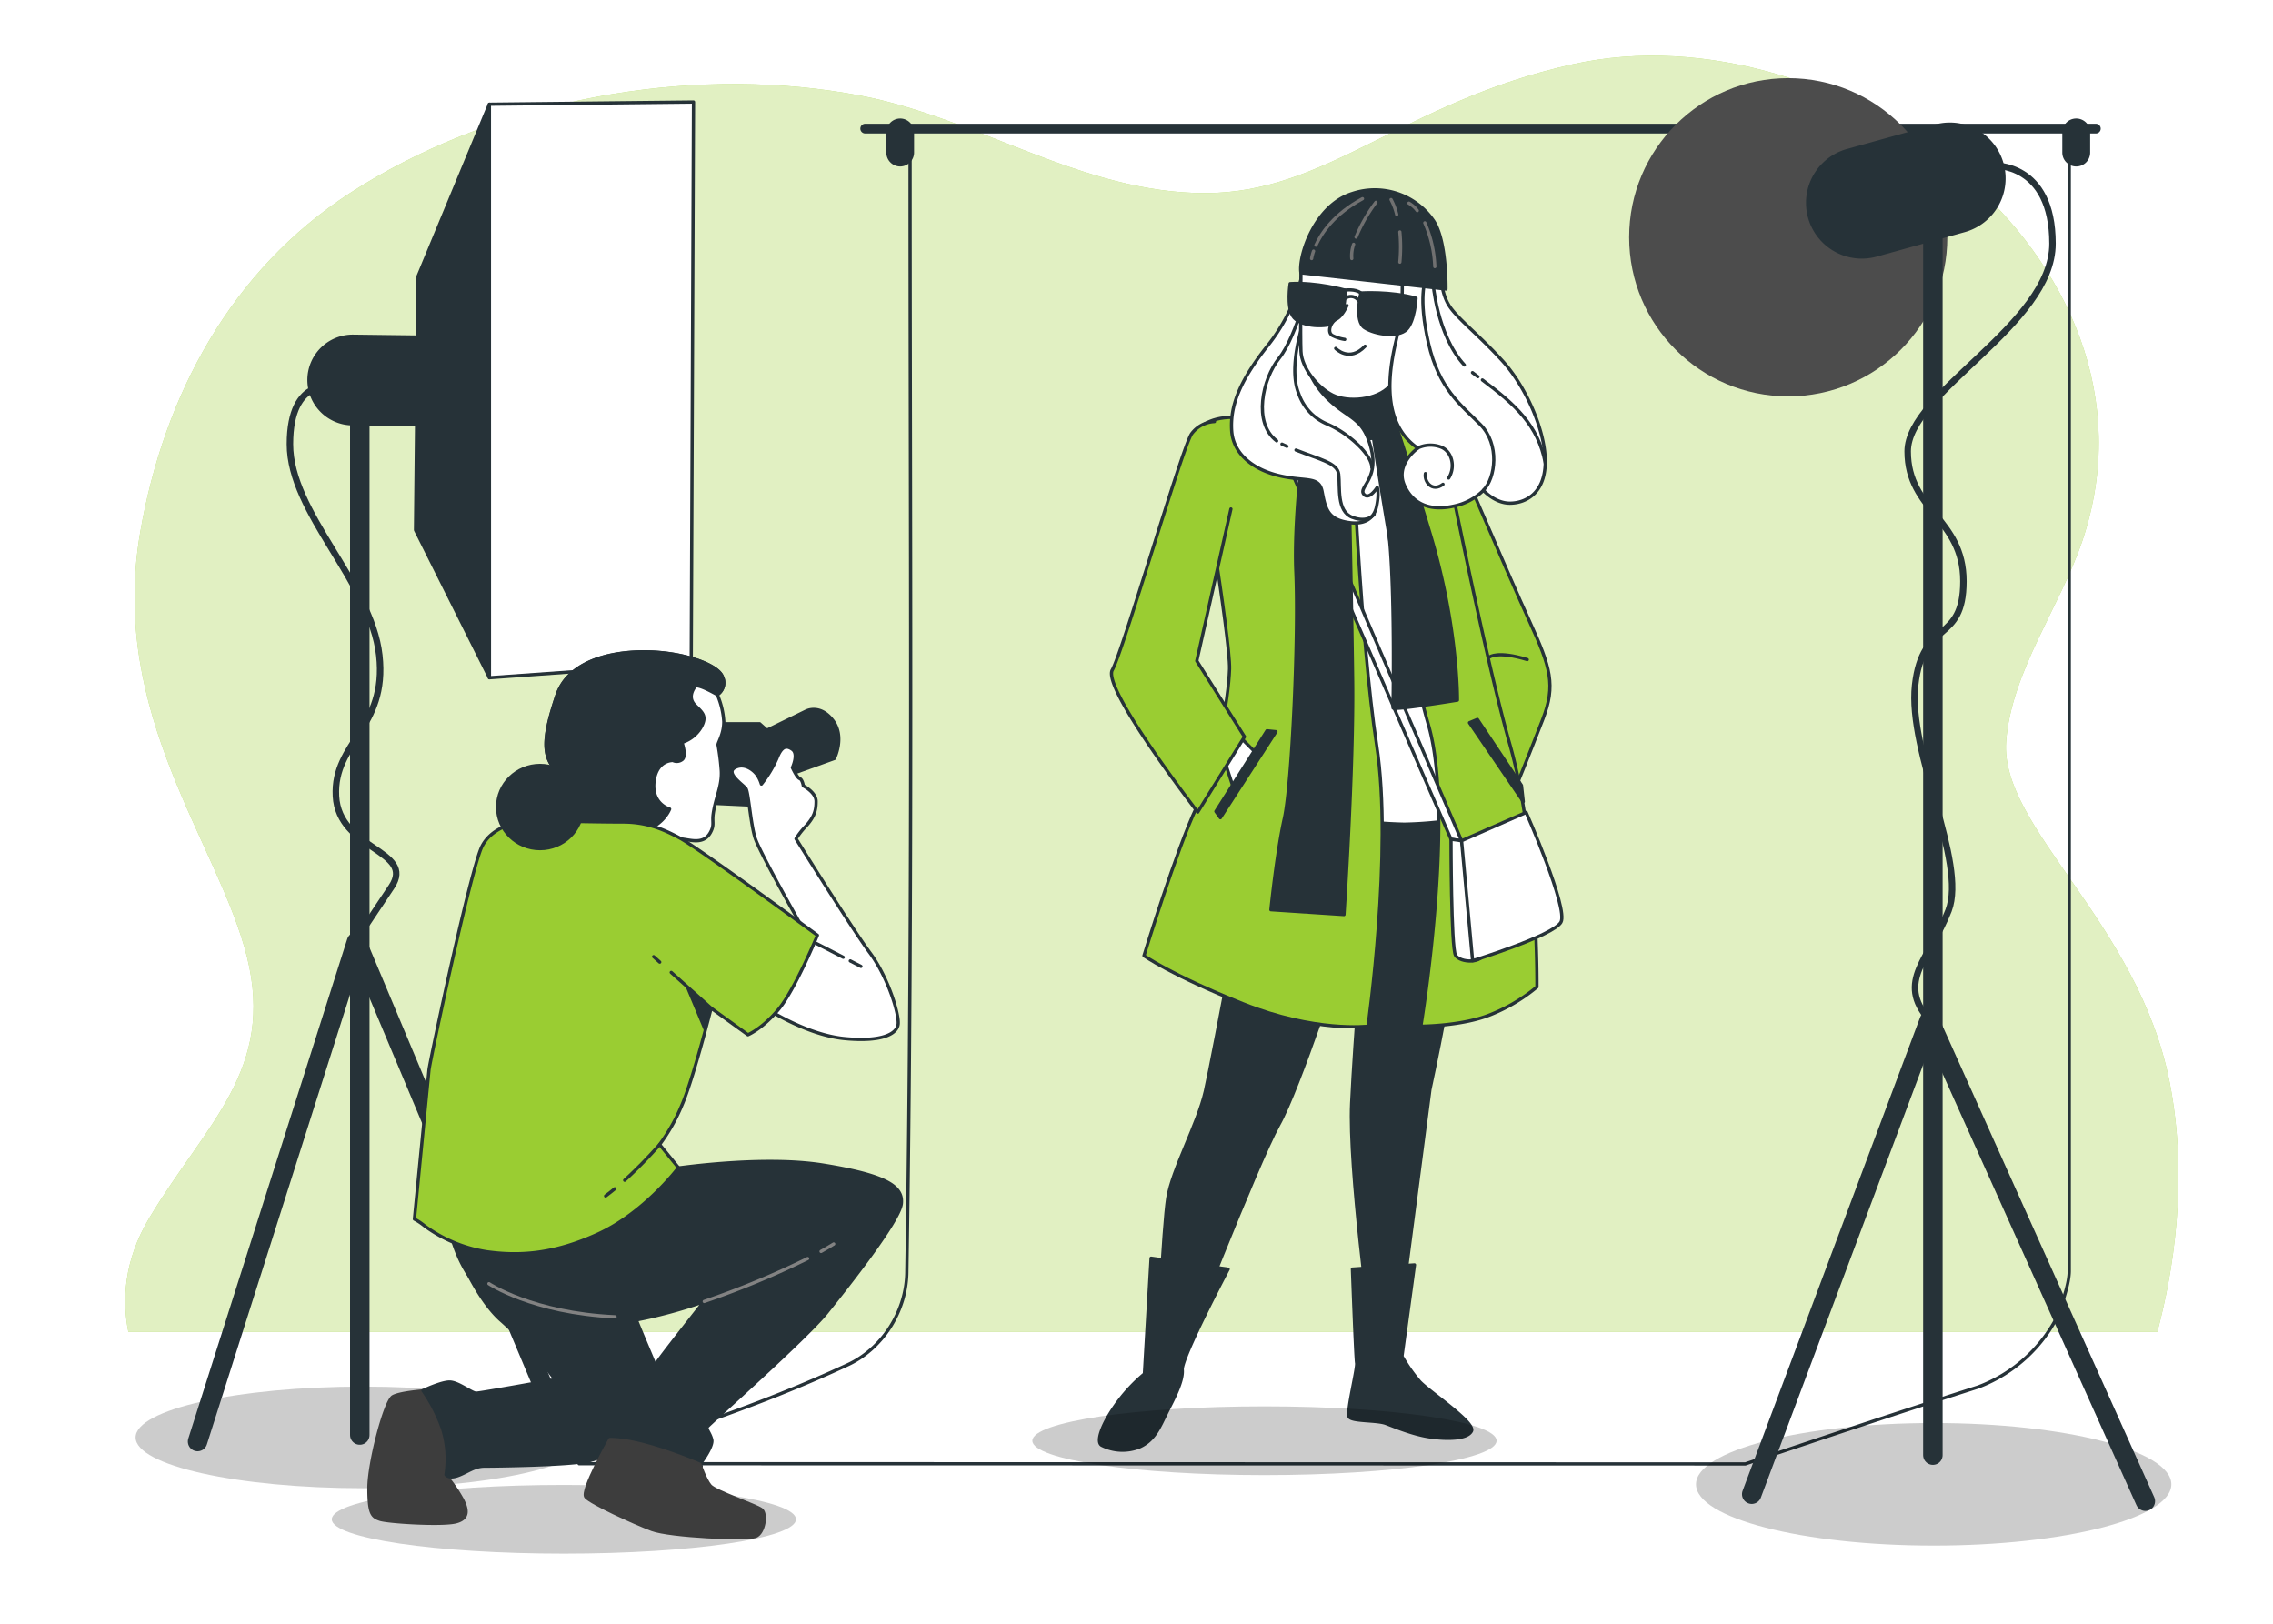 <svg xmlns="http://www.w3.org/2000/svg" xmlns:xlink="http://www.w3.org/1999/xlink" xmlns:svgjs="http://svgjs.com/svgjs" class="animated" id="freepik_stories-fashion-photoshoot" viewBox="0 0 700 500"><style>svg#freepik_stories-fashion-photoshoot:not(.animated) .animable {opacity: 0;}svg#freepik_stories-fashion-photoshoot.animated #freepik--background-simple--inject-2 {animation: 1s 1 forwards cubic-bezier(.36,-0.01,.5,1.38) slideUp;animation-delay: 0s;}svg#freepik_stories-fashion-photoshoot.animated #freepik--Cyclorama--inject-2 {animation: 1s 1 forwards cubic-bezier(.36,-0.01,.5,1.38) slideLeft;animation-delay: 0s;}svg#freepik_stories-fashion-photoshoot.animated #freepik--spotlight-2--inject-2 {animation: 1s 1 forwards cubic-bezier(.36,-0.01,.5,1.38) slideRight,6s Infinite linear shake;animation-delay: 0s,1s;}svg#freepik_stories-fashion-photoshoot.animated #freepik--spotlight-1--inject-2 {animation: 1s 1 forwards cubic-bezier(.36,-0.01,.5,1.38) slideRight,6s Infinite linear shake;animation-delay: 0s,1s;}svg#freepik_stories-fashion-photoshoot.animated #freepik--character-2--inject-2 {animation: 1s 1 forwards cubic-bezier(.36,-0.01,.5,1.38) slideRight;animation-delay: 0s;}svg#freepik_stories-fashion-photoshoot.animated #freepik--character-1--inject-2 {animation: 1s 1 forwards cubic-bezier(.36,-0.01,.5,1.38) zoomIn,1.5s Infinite linear wind;animation-delay: 0s,1s;} @keyframes slideUp { 0% { opacity: 0; transform: translateY(30px); } 100% { opacity: 1; transform: inherit; } } @keyframes slideLeft { 0% { opacity: 0; transform: translateX(-30px); } 100% { opacity: 1; transform: translateX(0); } } @keyframes slideRight { 0% { opacity: 0; transform: translateX(30px); } 100% { opacity: 1; transform: translateX(0); } } @keyframes shake { 10%, 90% { transform: translate3d(-1px, 0, 0); } 20%, 80% { transform: translate3d(2px, 0, 0); } 30%, 50%, 70% { transform: translate3d(-4px, 0, 0); } 40%, 60% { transform: translate3d(4px, 0, 0); } } @keyframes zoomIn { 0% { opacity: 0; transform: scale(0.5); } 100% { opacity: 1; transform: scale(1); } } @keyframes wind { 0% { transform: rotate( 0deg ); } 25% { transform: rotate( 1deg ); } 75% { transform: rotate( -1deg ); } } </style><g id="freepik--background-simple--inject-2" class="animable" style="transform-origin: 354.727px 213.654px;"><path d="M39.53,410.14H664.37c4.74-17.75,9.74-46.57,3.8-76.86-9.67-49.34-52.36-78.41-50.36-105,1.6-21.45,16.77-41.74,23.51-61.84,29.31-87.39-75.89-164.66-157-146.64-52.25,11.61-75.47,39.66-113.2,39.66-37.93,0-69.82-23.06-106.11-30-3-.58-6.12-1.09-9.22-1.53-49.88-7.07-105.83,4.21-148,31.52C71.2,83.19,50.46,121.67,43.17,164c-9.68,56.12,24.19,95.79,32.89,130.62s-12.57,51.27-30,80.3C38,388.31,37.62,400.7,39.53,410.14Z" style="fill: rgb(154, 205, 50); transform-origin: 354.727px 213.654px;" id="elk2uf2iuquh" class="animable"></path><g id="elrgx2sxy8p1"><path d="M39.53,410.14H664.37c4.74-17.75,9.74-46.57,3.8-76.86-9.67-49.34-52.36-78.41-50.36-105,1.6-21.45,16.77-41.74,23.51-61.84,29.31-87.39-75.89-164.66-157-146.64-52.25,11.61-75.47,39.66-113.2,39.66-37.93,0-69.82-23.06-106.11-30-3-.58-6.12-1.09-9.22-1.53-49.88-7.07-105.83,4.21-148,31.52C71.2,83.19,50.46,121.67,43.17,164c-9.68,56.12,24.19,95.79,32.89,130.62s-12.57,51.27-30,80.3C38,388.31,37.62,400.7,39.53,410.14Z" style="fill: rgb(255, 255, 255); opacity: 0.7; transform-origin: 354.727px 213.654px;" class="animable"></path></g></g><g id="freepik--Cyclorama--inject-2" class="animable" style="transform-origin: 411.89px 243.89px;"><path d="M280.28,40.49c-.07,116.7.89,233.77-1,350.84,0,12.57-7.74,24.18-18.38,29-27.09,12.58-54.18,21.29-82.56,30.38l359.17.07c24.28-8.2,47.5-15.94,71.69-23.68a45.47,45.47,0,0,0,25.15-23.22c1-3.87,2.9-8.7,2.9-12.57q0-175.6,0-350.78" style="fill: none; stroke: rgb(38, 50, 56); stroke-linecap: round; stroke-linejoin: round; transform-origin: 407.795px 245.635px;" id="el8ceres8ulij" class="animable"></path><path d="M277.25,50.77h0a3.79,3.79,0,0,1-3.79-3.8V40.81A3.79,3.79,0,0,1,277.25,37h0A3.79,3.79,0,0,1,281,40.81V47A3.8,3.8,0,0,1,277.25,50.77Z" style="fill: rgb(38, 50, 56); stroke: rgb(38, 50, 56); stroke-linecap: round; stroke-linejoin: round; transform-origin: 277.23px 43.885px;" id="el26an8njz1ze" class="animable"></path><path d="M639.4,50.77h0a3.8,3.8,0,0,1-3.79-3.8V40.81A3.79,3.79,0,0,1,639.4,37h0a3.79,3.79,0,0,1,3.79,3.79V47A3.79,3.79,0,0,1,639.4,50.77Z" style="fill: rgb(38, 50, 56); stroke: rgb(38, 50, 56); stroke-linecap: round; stroke-linejoin: round; transform-origin: 639.4px 43.885px;" id="elk5aobzix1i" class="animable"></path><line x1="266.45" y1="39.61" x2="645.44" y2="39.61" style="fill: rgb(255, 255, 255); stroke: rgb(38, 50, 56); stroke-linecap: round; stroke-linejoin: round; stroke-width: 3px; transform-origin: 455.945px 39.61px;" id="elxa088t77tq9" class="animable"></line></g><g id="freepik--spotlight-2--inject-2" class="animable" style="transform-origin: 127.665px 244.84px;"><g id="eleswbcyhl448"><ellipse cx="111.81" cy="442.62" rx="70.05" ry="15.64" style="opacity: 0.2; transform-origin: 111.81px 442.62px;" class="animable"></ellipse></g><line x1="110.8" y1="127.22" x2="110.8" y2="441.88" style="fill: none; stroke: rgb(38, 50, 56); stroke-linecap: round; stroke-linejoin: round; stroke-width: 6px; transform-origin: 110.8px 284.55px;" id="eldw3oleadgih" class="animable"></line><polyline points="60.85 443.88 109.8 290.04 172.73 439.88" style="fill: none; stroke: rgb(38, 50, 56); stroke-linecap: round; stroke-linejoin: round; stroke-width: 6px; transform-origin: 116.79px 366.96px;" id="elwbtuzlk031g" class="animable"></polyline><polygon points="150.71 32.1 128.75 85.05 127.96 163.23 150.72 208.69 150.71 32.1" style="fill: rgb(38, 50, 56); stroke: rgb(38, 50, 56); stroke-linecap: round; stroke-linejoin: round; transform-origin: 139.34px 120.395px;" id="elfvzmvy5cqph" class="animable"></polygon><polygon points="150.71 32.1 213.57 31.42 212.87 204.24 150.72 208.69 150.71 32.1" style="fill: rgb(255, 255, 255); stroke: rgb(38, 50, 56); stroke-linecap: round; stroke-linejoin: round; transform-origin: 182.14px 120.055px;" id="elbezpwubnnr9" class="animable"></polygon><path d="M138.94,130.89l-30.47-.4a13.49,13.49,0,0,1-13.31-13.65h0a13.48,13.48,0,0,1,13.66-13.31l30.47.39Z" style="fill: rgb(38, 50, 56); stroke: rgb(38, 50, 56); stroke-linecap: round; stroke-linejoin: round; transform-origin: 117.225px 117.209px;" id="elo8iy3urkjro" class="animable"></path><path d="M103.05,119.25s-13.76-3.75-13.76,17.52,25,42.53,27.52,65-14.2,26.68-13.35,43.37,24.61,16.68,17.1,27.94l-7.5,11.26" style="fill: none; stroke: rgb(38, 50, 56); stroke-linecap: round; stroke-linejoin: round; stroke-width: 2px; transform-origin: 105.658px 201.668px;" id="elzvj92p4jc49" class="animable"></path></g><g id="freepik--spotlight-1--inject-2" class="animable" style="transform-origin: 575.059px 239.854px;"><g id="elxc4k09ztts"><ellipse cx="595.5" cy="457.06" rx="73.19" ry="18.87" style="opacity: 0.2; transform-origin: 595.5px 457.06px;" class="animable"></ellipse></g><g id="elmrynawkd3io"><circle cx="550.71" cy="73.06" r="48.99" style="fill: rgb(76, 76, 76); transform-origin: 550.71px 73.06px; transform: rotate(-45deg);" class="animable"></circle></g><line x1="595.25" y1="60.8" x2="595.25" y2="448.07" style="fill: none; stroke: rgb(38, 50, 56); stroke-linecap: round; stroke-linejoin: round; stroke-width: 6px; transform-origin: 595.25px 254.435px;" id="elkbq5k2p9ovq" class="animable"></line><path d="M604.92,71l-27.08,7.53A16.69,16.69,0,0,1,557.3,66.92h0a16.69,16.69,0,0,1,11.61-20.55L596,38.85a16.68,16.68,0,0,1,20.54,11.61h0A16.68,16.68,0,0,1,604.92,71Z" style="fill: rgb(38, 50, 56); stroke: rgb(38, 50, 56); stroke-linecap: round; stroke-linejoin: round; transform-origin: 586.919px 58.689px;" id="el0nyyvqkn9a6q" class="animable"></path><polyline points="539.47 460.1 594.17 314.21 660.68 462.25" style="fill: none; stroke: rgb(38, 50, 56); stroke-linecap: round; stroke-linejoin: round; stroke-width: 6px; transform-origin: 600.075px 388.23px;" id="elentvc9vi8ao" class="animable"></polyline><path d="M613.8,51s18.29-1.14,18.29,24-44.6,45.74-44.6,64,17.16,20.59,17.16,40-12.58,11.44-14.87,32,16,54.51,10.29,69.38-16.37,21.7-5.89,33.72" style="fill: none; stroke: rgb(38, 50, 56); stroke-linecap: round; stroke-linejoin: round; stroke-width: 2px; transform-origin: 609.79px 182.546px;" id="ellqh2yh7rvvi" class="animable"></path></g><g id="freepik--character-2--inject-2" class="animable" style="transform-origin: 399.464px 256.341px;"><path d="M387,253.79s-13.46,72-15.79,82.18-10.21,24.15-11.6,33-3.25,48.75-3.25,48.75l7.43.47s23.44-60.14,29.94-71.74,20.18-53.82,20.18-53.82l6.52-12.35s-3.25,39.47-4.18,59.44,6,71,6,71l7.89,2.78,10.22-78s8.82-40.4,10.68-63.15,2.32-24.15,2.32-24.15l-62.68-5.57Z" style="fill: rgb(38, 50, 56); stroke: rgb(38, 50, 56); stroke-linecap: round; stroke-linejoin: round; transform-origin: 404.86px 330.41px;" id="elbqpherwbyu" class="animable"></path><path d="M415.75,252.39a134.89,134.89,0,0,0,16.71,1.4,112.15,112.15,0,0,0,15.79-1.4S452,227.78,451,210.6s-20.86-78.23-20.86-78.23l-21.62-.29-1.17,116.6S411.57,251.93,415.75,252.39Z" style="fill: rgb(255, 255, 255); stroke: rgb(38, 50, 56); stroke-linecap: round; stroke-linejoin: round; transform-origin: 429.26px 192.935px;" id="el98bb9ci1qio" class="animable"></path><path d="M444.54,130.28s19.84,46.47,26.59,61.24c6.39,14,8.05,19.46,4,29.94-4.79,12.37-7.84,19.79-7.84,19.79l-11.61-29.72L438.5,131.67S436.64,121,444.54,130.28Z" style="fill: rgb(154, 205, 50); stroke: rgb(38, 50, 56); stroke-linecap: round; stroke-linejoin: round; transform-origin: 457.82px 183.869px;" id="el2qg5wngzqqh" class="animable"></path><path d="M458.76,202.3s2.4-2,11.58.8" style="fill: none; stroke: rgb(38, 50, 56); stroke-linecap: round; stroke-linejoin: round; transform-origin: 464.55px 202.354px;" id="el37fjzep92zz" class="animable"></path><path d="M422.48,131.49s9.06,62.86,17.41,91.65S437.57,316,437.57,316s13,0,21.83-3.72a52.61,52.61,0,0,0,13.92-8.36s.47-43.64-8.35-74.75S442.68,128,442.68,128H421.79Z" style="fill: rgb(154, 205, 50); stroke: rgb(38, 50, 56); stroke-linecap: round; stroke-linejoin: round; transform-origin: 447.557px 222px;" id="ele5v9rjta2ga" class="animable"></path><path d="M404.42,127.93l-.89,0c-3.54.12-16.81.56-23.69.56-8,0-11.26,3.56-11.26,5s10.37,63.37,10.07,72.55-3.85,29.32-10.07,42.35-16.28,45.9-16.28,45.9,8.29,5.92,30.5,14.8S421.29,316,421.29,316s7.7-53.9,2.67-86.48-7.7-97.13-7.7-97.13Z" style="fill: rgb(154, 205, 50); stroke: rgb(38, 50, 56); stroke-linecap: round; stroke-linejoin: round; transform-origin: 388.983px 222.058px;" id="elw8o8pgsr8p" class="animable"></path><polygon points="393.93 127.96 450.11 258.89 446.86 258.43 390.21 127.96 393.93 127.96" style="fill: rgb(255, 255, 255); stroke: rgb(38, 50, 56); stroke-linecap: round; stroke-linejoin: round; transform-origin: 420.16px 193.425px;" id="elxffdrnvp80n" class="animable"></polygon><path d="M446.86,258.43s0,33.43,1.39,35.75,8.82,2.79,8.82-1.39-7-33.9-7-33.9Z" style="fill: rgb(255, 255, 255); stroke: rgb(38, 50, 56); stroke-linecap: round; stroke-linejoin: round; transform-origin: 451.965px 277.182px;" id="el7thipfpyrus" class="animable"></path><path d="M450.11,258.89,470,250.17s13.05,29.62,10.72,33.8-27.21,11.87-27.21,11.87Z" style="fill: rgb(255, 255, 255); stroke: rgb(38, 50, 56); stroke-linecap: round; stroke-linejoin: round; transform-origin: 465.554px 273.005px;" id="elmw934lgvu0s" class="animable"></path><path d="M402.93,125.56s-4.73,30.5-3.85,50.64-1.18,65.15-3.55,75.81-4.14,28.13-4.14,28.13l22.5,1.48s3-45,2.67-72-1.19-62.78-1.19-68.4V131.19l7.11.3a291.57,291.57,0,0,1,5.63,36.72c1.48,18.65.88,48.86.88,49.75s19.84-2.37,19.84-2.37.3-22.51-8.58-51.83-12.14-38.2-12.14-38.2l-25.77-4.74Z" style="fill: rgb(38, 50, 56); stroke: rgb(38, 50, 56); stroke-linecap: round; stroke-linejoin: round; transform-origin: 420.111px 201.22px;" id="elwix0uoek1cn" class="animable"></path><path d="M428.11,120.23s3.55,9.78,2.07,12.14-11.25,4.74-21.62-.29-4.74-14.51-3.26-15.4S428.11,120.23,428.11,120.23Z" style="fill: rgb(38, 50, 56); stroke: rgb(38, 50, 56); stroke-linecap: round; stroke-linejoin: round; transform-origin: 416.492px 125.806px;" id="elk67iofi4ot" class="animable"></path><path d="M401.36,82.92a55.32,55.32,0,0,1-10.92,23.45c-9.05,11.37-11.6,19-11.14,26.23s6.73,12.07,14.86,13.93,12.07,0,13,4.87,1.62,8.13,7,9.29,8.83-.46,9.75-4.64.24-6,.24-6-2.56,4.18-4.18,2.09,4.64-4.64,2.32-13.93-6.27-9-12.3-14.39-8.83-11.84-8.59-20.43S403,82.92,403,82.92Z" style="fill: rgb(255, 255, 255); stroke: rgb(38, 50, 56); stroke-linecap: round; stroke-linejoin: round; transform-origin: 401.82px 121.988px;" id="elhnbsoybv2lc" class="animable"></path><path d="M399.11,138.59c7.81,3.07,12.75,4,13.16,7.47.46,3.95-.7,11.38,4.18,13.24s6.73-.93,6.73-.93" style="fill: none; stroke: rgb(38, 50, 56); stroke-linecap: round; stroke-linejoin: round; transform-origin: 411.145px 149.265px;" id="elg5btg0cczgt" class="animable"></path><path d="M394.79,136.76l.53.25,1,.44" style="fill: none; stroke: rgb(38, 50, 56); stroke-linecap: round; stroke-linejoin: round; transform-origin: 395.555px 137.105px;" id="elitvpzi3oeff" class="animable"></path><path d="M403.91,84.54s-4.41,18.81-10,25.77c-5.13,6.41-8.1,19.91-.75,25.45" style="fill: none; stroke: rgb(38, 50, 56); stroke-linecap: round; stroke-linejoin: round; transform-origin: 396.332px 110.15px;" id="elsv1muiebzuf" class="animable"></path><path d="M401.59,98.7s-5.11,14.17-1.63,22.52a15.59,15.59,0,0,0,8.59,9.29c6.73,2.79,13.93,9.52,13.93,13.47" style="fill: none; stroke: rgb(38, 50, 56); stroke-linecap: round; stroke-linejoin: round; transform-origin: 410.613px 121.34px;" id="elnumjgclsiei" class="animable"></path><path d="M400.64,84s-.21,19.09,0,24.19,5.11,11.15,9.75,13.47,13.7,1.62,17.64-2.79,6.27-14.16,6.74-20.43.69-12.07.69-12.07l-34.12-3.48Z" style="fill: rgb(255, 255, 255); stroke: rgb(38, 50, 56); stroke-linecap: round; stroke-linejoin: round; transform-origin: 418.003px 102.925px;" id="elh98ubdcdkxt" class="animable"></path><path d="M431.77,85.24A71.19,71.19,0,0,1,429.91,105c-2.55,10.68-4.18,25.54,6.73,33,0,0-7,4.87-4.18,11.37s8.83,7.9,15.1,6.51a18.05,18.05,0,0,0,9.28-4.88s3.48,3.95,8.13,3.95,10.68-2.79,10.91-12.31-5.81-23.45-13.23-31.57S449,98.24,446.39,94.29,443.84,85,443.84,85Z" style="fill: rgb(255, 255, 255); stroke: rgb(38, 50, 56); stroke-linecap: round; stroke-linejoin: round; transform-origin: 451.961px 120.684px;" id="eltx6skaauffc" class="animable"></path><path d="M444.39,149.13c-3.4,2.56-5.86-.89-5.42-3.3" style="fill: rgb(255, 255, 255); stroke: rgb(38, 50, 56); stroke-linecap: round; stroke-linejoin: round; transform-origin: 441.655px 147.932px;" id="elwzhu8zqhid" class="animable"></path><path d="M436.64,137.94a9.11,9.11,0,0,1,7-.32c3.45,1.21,4.72,6.06,2.49,9.58" style="fill: rgb(255, 255, 255); stroke: rgb(38, 50, 56); stroke-linecap: round; stroke-linejoin: round; transform-origin: 441.941px 142.135px;" id="elt7djifvek4" class="animable"></path><path d="M439,86.17s-2.33,5.34.92,19.5,10,19,16,25.07,4.65,16.49.93,20.2" style="fill: none; stroke: rgb(38, 50, 56); stroke-linecap: round; stroke-linejoin: round; transform-origin: 449.112px 118.555px;" id="elzt0bh5w8nfm" class="animable"></path><path d="M456.52,117c10.08,7.53,17.21,14,19.36,25.57" style="fill: none; stroke: rgb(38, 50, 56); stroke-linecap: round; stroke-linejoin: round; transform-origin: 466.2px 129.785px;" id="eloyytcgoub1b" class="animable"></path><path d="M453.47,114.74l.59.45,1.08.8" style="fill: none; stroke: rgb(38, 50, 56); stroke-linecap: round; stroke-linejoin: round; transform-origin: 454.305px 115.365px;" id="el78yxyr9d5ky" class="animable"></path><path d="M441.29,86.86s1.13,16.21,9.67,25.53" style="fill: none; stroke: rgb(38, 50, 56); stroke-linecap: round; stroke-linejoin: round; transform-origin: 446.125px 99.625px;" id="eltnoappdiep" class="animable"></path><path d="M400.64,84l44.66,5s.28-15-3.88-21.08a21.91,21.91,0,0,0-25-8.32C404.8,63.22,399.81,79,400.64,84Z" style="fill: rgb(38, 50, 56); stroke: rgb(38, 50, 56); stroke-linecap: round; stroke-linejoin: round; transform-origin: 422.928px 73.731px;" id="elm5emae5zxb" class="animable"></path><path d="M405.25,75.49c1.74-3.82,5.65-9.62,14.34-14.3" style="fill: none; stroke: rgb(112, 112, 112); stroke-linecap: round; stroke-linejoin: round; transform-origin: 412.42px 68.34px;" id="el9cck26u51dv" class="animable"></path><path d="M403.92,79.61a12.76,12.76,0,0,1,.6-2.28" style="fill: none; stroke: rgb(112, 112, 112); stroke-linecap: round; stroke-linejoin: round; transform-origin: 404.22px 78.47px;" id="elqz3dr0wauwf" class="animable"></path><path d="M417.61,73a49.59,49.59,0,0,1,6.11-10.7" style="fill: none; stroke: rgb(112, 112, 112); stroke-linecap: round; stroke-linejoin: round; transform-origin: 420.665px 67.65px;" id="elm0cvacchxa" class="animable"></path><path d="M416.29,79.61a10.53,10.53,0,0,1,.57-4.39" style="fill: none; stroke: rgb(112, 112, 112); stroke-linecap: round; stroke-linejoin: round; transform-origin: 416.557px 77.415px;" id="elebndslwctb7" class="animable"></path><path d="M431.1,71.42a49,49,0,0,1,0,9.29" style="fill: none; stroke: rgb(112, 112, 112); stroke-linecap: round; stroke-linejoin: round; transform-origin: 431.21px 76.065px;" id="el7f693gf34qd" class="animable"></path><path d="M428.39,61.46a18.71,18.71,0,0,1,1.74,4.6" style="fill: none; stroke: rgb(112, 112, 112); stroke-linecap: round; stroke-linejoin: round; transform-origin: 429.26px 63.76px;" id="eli2z746qsfr" class="animable"></path><path d="M438.79,68.62a37.3,37.3,0,0,1,3.08,13.47" style="fill: none; stroke: rgb(112, 112, 112); stroke-linecap: round; stroke-linejoin: round; transform-origin: 440.33px 75.355px;" id="el7mxns5fvakx" class="animable"></path><path d="M433.89,62.56a8.61,8.61,0,0,1,2.57,2.3" style="fill: none; stroke: rgb(112, 112, 112); stroke-linecap: round; stroke-linejoin: round; transform-origin: 435.175px 63.71px;" id="el6w5h1bz3gh4" class="animable"></path><path d="M414.23,89.34s-8.87-2.5-16.92-2c0,0-1.11,6.94.83,10s9.16,3.6,12.76,2.22S414.23,89.34,414.23,89.34Z" style="fill: rgb(38, 50, 56); stroke: rgb(38, 50, 56); stroke-linecap: round; stroke-linejoin: round; transform-origin: 405.614px 93.776px;" id="el0xb6aiqdsu6e" class="animable"></path><path d="M419.08,90.21s9.21-.6,17,1.61c0,0-.36,7-2.89,9.6s-9.7,1.62-12.94-.48S419.08,90.21,419.08,90.21Z" style="fill: rgb(38, 50, 56); stroke: rgb(38, 50, 56); stroke-linecap: round; stroke-linejoin: round; transform-origin: 427.254px 96.56px;" id="elcw59qnqsrl" class="animable"></path><path d="M414.23,89.34s3.13-.5,4.85.87" style="fill: none; stroke: rgb(38, 50, 56); stroke-linecap: round; stroke-linejoin: round; transform-origin: 416.655px 89.731px;" id="el5qzq9bhfkup" class="animable"></path><path d="M414.39,91.8a2.84,2.84,0,0,1,4,.77" style="fill: none; stroke: rgb(38, 50, 56); stroke-linecap: round; stroke-linejoin: round; transform-origin: 416.39px 91.929px;" id="elr1xi5u3eaoo" class="animable"></path><path d="M414.82,94.06s-1.39,3.25-3.25,4.18-3,4.18-1.16,5.11a12.85,12.85,0,0,0,3.71,1.16" style="fill: rgb(255, 255, 255); stroke: rgb(38, 50, 56); stroke-linecap: round; stroke-linejoin: round; transform-origin: 412.148px 99.285px;" id="elor7mdmpf4s" class="animable"></path><path d="M411.34,107.29s4.18,4.42,9.05-.69" style="fill: none; stroke: rgb(38, 50, 56); stroke-linecap: round; stroke-linejoin: round; transform-origin: 415.865px 107.832px;" id="elv7u5a3qkohg" class="animable"></path><polygon points="380.79 225.85 386.86 231.92 379.68 242.14 376.37 231.92 380.79 225.85" style="fill: rgb(255, 255, 255); stroke: rgb(38, 50, 56); stroke-linecap: round; stroke-linejoin: round; transform-origin: 381.615px 233.995px;" id="eleh0dl1ilq5h" class="animable"></polygon><path d="M374,129.81a9.36,9.36,0,0,0-7,3.72c-2.79,3.71-21.2,67.18-24.45,72.75s26.3,43.79,26.3,43.79l14.4-23.21L368.56,203.5l10.51-46.76" style="fill: rgb(154, 205, 50); stroke: rgb(38, 50, 56); stroke-linecap: round; stroke-linejoin: round; transform-origin: 362.775px 189.94px;" id="elb9q18o4duy" class="animable"></path><polygon points="390.17 225.02 374.44 249.86 375.82 251.8 392.93 225.3 390.17 225.02" style="fill: rgb(38, 50, 56); stroke: rgb(38, 50, 56); stroke-linecap: round; stroke-linejoin: round; transform-origin: 383.685px 238.41px;" id="el1g87sgy57so" class="animable"></polygon><polygon points="454.99 221.52 452.55 222.54 469.11 246.83 468.56 241.86 454.99 221.52" style="fill: rgb(38, 50, 56); stroke: rgb(38, 50, 56); stroke-linecap: round; stroke-linejoin: round; transform-origin: 460.83px 234.175px;" id="el7exvhccf2co" class="animable"></polygon><path d="M378.22,390.82l-23.73-3.39-2.06,35.65a50.54,50.54,0,0,0-9,9.81c-4.14,5.94-5.94,11.11-4.14,12.14a14.19,14.19,0,0,0,11.63.52c4.65-2.07,6.2-6.2,8.26-10.33s5.22-9.8,4.91-13.43S378.22,390.82,378.22,390.82Z" style="fill: rgb(38, 50, 56); stroke: rgb(38, 50, 56); stroke-linecap: round; stroke-linejoin: round; transform-origin: 358.407px 416.991px;" id="elc44byywi6pc" class="animable"></path><path d="M435.6,389.5l-19.11,1.29s1,27.38,1.29,28.93-3.1,15-2.32,16.53,8.52,1,11.36,2.07,8.27,3.36,13.43,4.13,11.63.78,12.92-1.81-13.17-12.14-16-15.24a48.35,48.35,0,0,1-5.42-7.75Z" style="fill: rgb(38, 50, 56); stroke: rgb(38, 50, 56); stroke-linecap: round; stroke-linejoin: round; transform-origin: 434.297px 416.2px;" id="eln2naqhfgbe" class="animable"></path><g id="elut5yj42bbvq"><ellipse cx="389.41" cy="443.64" rx="71.48" ry="10.58" style="opacity: 0.2; transform-origin: 389.41px 443.64px;" class="animable"></ellipse></g></g><g id="freepik--character-1--inject-2" class="animable" style="transform-origin: 189.901px 339.555px;"><g id="el28dgru53mwe"><ellipse cx="173.66" cy="467.83" rx="71.48" ry="10.58" style="opacity: 0.2; transform-origin: 173.66px 467.83px;" class="animable"></ellipse></g><path d="M220.73,222.85h13.2l2.25,2,12.08-5.9s4.21-2.25,8.15,2.81.56,11.79.56,11.79l-17.14,6.18.28,6.18-3.37,2.25-18-.84a119.43,119.43,0,0,1-1.41-12.08A18.46,18.46,0,0,1,220.73,222.85Z" style="fill: rgb(38, 50, 56); stroke: rgb(38, 50, 56); stroke-linecap: round; stroke-linejoin: round; transform-origin: 237.789px 233.306px;" id="elx6c91tcygpj" class="animable"></path><path d="M246.85,285.21S233.93,262.46,232.53,258s-2-14-2.81-15.17-6.46-4.77-3.37-6.46,6.18,1.13,7,2.53a10.29,10.29,0,0,1,1.13,2.53,36.52,36.52,0,0,0,4.77-7.87c1.41-3.65,2.81-4.21,4.78-2.8s0,5.61,0,5.61,1.4,3.09,2.24,3.37,1.13,2.25,1.13,2.25,3.93,2,3.93,4.78-.56,4.77-3.09,7.58a22.56,22.56,0,0,0-3.09,3.93s17.13,27.53,22.75,35.11,9,18.82,8.71,21.91-5.06,5.62-16.57,4.5-23.6-9-23.6-9Z" style="fill: rgb(255, 255, 255); stroke: rgb(38, 50, 56); stroke-linecap: round; stroke-linejoin: round; transform-origin: 251.031px 275.059px;" id="el8apelmqbmea" class="animable"></path><line x1="261.86" y1="295.9" x2="265.14" y2="297.59" style="fill: none; stroke: rgb(38, 50, 56); stroke-linecap: round; stroke-linejoin: round; transform-origin: 263.5px 296.745px;" id="el0chomftazo7p" class="animable"></line><line x1="251.41" y1="290.52" x2="259.68" y2="294.78" style="fill: none; stroke: rgb(38, 50, 56); stroke-linecap: round; stroke-linejoin: round; transform-origin: 255.545px 292.65px;" id="elk9n92r1ebcq" class="animable"></line><path d="M170,235.7s5.83,10.39,6.59,15.21-.76,7.6-.76,7.6,25,5.34,28,5.34c1.52,0,1.4-4.39,4.1-5.37s8.52,2.84,11.05-2.52c1-2.06.31-2.84.65-5.31.73-5.17,2.75-8.5,2.5-13.31a76,76,0,0,0-1-8c0-.76,1.77-3.3,1.77-7.1a24.87,24.87,0,0,0-2-8.36,4.35,4.35,0,0,0,1.52-5.58c-1.52-3.8-12.42-7.6-24.07-7.6s-23.57,3.55-26.87,13.43S166.69,231.14,170,235.7Z" style="fill: rgb(255, 255, 255); stroke: rgb(38, 50, 56); stroke-linecap: round; stroke-linejoin: round; transform-origin: 195.52px 232.275px;" id="el1i4hmv2zss3" class="animable"></path><path d="M220.92,213.91a4.35,4.35,0,0,0,1.52-5.58c-1.52-3.8-12.42-7.6-24.07-7.6s-23.57,3.55-26.87,13.43-4.81,17-1.52,21.54c0,0,5.83,10.39,6.59,15.21a16.13,16.13,0,0,1,.2,3.21c4.21,1.92,11.33,3.16,18.3,2.36,8.87-1,11.15-7.35,11.15-7.35s-5.57-1.52-4.81-8.36,5.83-6.59,5.83-6.59a2.66,2.66,0,0,0,2.78-.25c1.53-1,0-5.32,0-5.32a10.47,10.47,0,0,0,5.83-4.57c2-3.54.51-4.56-1.77-6.84s-.76-4.81,0-5.83S220.92,213.91,220.92,213.91Z" style="fill: rgb(38, 50, 56); stroke: rgb(38, 50, 56); stroke-linecap: round; stroke-linejoin: round; transform-origin: 195.518px 228.728px;" id="el7y8gq35jb38" class="animable"></path><path d="M131.31,428.22s-7.92.53-10.3,1.85-7.4,20.34-7.4,28.26,1.06,8.71,3.44,9.51,18.75,1.85,23.24.79,3.43-4.23,2.11-6.87a48.11,48.11,0,0,0-4-6.07,4,4,0,0,1-.53-3.7c.53-1.85,4-10.83,2.91-15.32S131.31,428.22,131.31,428.22Z" style="fill: rgb(61, 61, 61); stroke: rgb(61, 61, 61); stroke-linecap: round; stroke-linejoin: round; transform-origin: 128.576px 448.649px;" id="elypv5pu5oijp" class="animable"></path><path d="M139,380.69s6.6,18.48,15.58,26.14a116.24,116.24,0,0,1,16.37,18S148,429,146.63,429s-5.55-3.43-8.19-3.43-8.19,2.64-8.19,2.64a49.56,49.56,0,0,1,6.08,11.89,30.93,30.93,0,0,1,1,14s.79,1.32,3.7.27,5-2.91,8.19-2.91,25.35-.26,31.69-1.58a32.37,32.37,0,0,0,17.16-10c4-4.75,6.34-12.94,4.76-16.9s-7.66-18-7.66-18.75-17.43-2.91-29.32-12.41-19.27-15.85-23.24-14.53S139,380.69,139,380.69Z" style="fill: rgb(38, 50, 56); stroke: rgb(38, 50, 56); stroke-linecap: round; stroke-linejoin: round; transform-origin: 166.789px 415.946px;" id="elr83jneq9mp9" class="animable"></path><path d="M205.78,360.09s28.26-4.49,47.8-1.32,24.57,6.6,24,11.88-16.64,25.62-23,33.54-36.18,34.33-36.71,35.12.79,1.85,1.32,4-3.7,7.65-3.7,7.65,3.44,2.38-8.71-1.58-20.07-4.49-20.07-4.49a27.71,27.71,0,0,1-.27-5.81c.27-2.38,4.49-5.28,5.29-5.81s8.45-10.83,11.35-14.79,13.74-17.69,13.74-17.69-28.53,10.56-47.54,6.6S142.93,394.15,139,380.69s8.71-18.23,17.69-24S205.78,360.09,205.78,360.09Z" style="fill: rgb(38, 50, 56); stroke: rgb(38, 50, 56); stroke-linecap: round; stroke-linejoin: round; transform-origin: 207.943px 403.227px;" id="eloo5gr76rqfh" class="animable"></path><path d="M252.86,385.35c1.35-.75,2.65-1.52,3.89-2.29" style="fill: none; stroke: rgb(130, 130, 130); stroke-linecap: round; stroke-linejoin: round; transform-origin: 254.805px 384.205px;" id="eld2d5dvibw" class="animable"></path><path d="M216.88,400.76a267.38,267.38,0,0,0,31.84-13.21" style="fill: none; stroke: rgb(130, 130, 130); stroke-linecap: round; stroke-linejoin: round; transform-origin: 232.8px 394.155px;" id="el0vgz70kd5nob" class="animable"></path><path d="M150.57,395.29s13.34,9,38.84,10.2" style="fill: none; stroke: rgb(130, 130, 130); stroke-linecap: round; stroke-linejoin: round; transform-origin: 169.99px 400.39px;" id="elkzvpus1louo" class="animable"></path><path d="M172.24,252.86s12.68.27,19.55.27,11.88,1.85,17.69,5S251.74,288,251.74,288s-6.87,16.64-11.89,22.71-9.51,7.92-9.51,7.92L219,310.44s-5.55,21.92-9,29.84a56.3,56.3,0,0,1-6.87,12.15l5.81,7.13s-10.3,13.73-24.56,20.33-25.09,6.87-34.59,5.55a43.78,43.78,0,0,1-19-7.92,18.61,18.61,0,0,0-3.17-2.12s4.23-43.31,4.49-45.95,12.94-62.33,16.37-68.93,12.42-7.92,16.91-8.18A20,20,0,0,1,172.24,252.86Z" style="fill: rgb(154, 205, 50); stroke: rgb(38, 50, 56); stroke-linecap: round; stroke-linejoin: round; transform-origin: 189.68px 319.159px;" id="eltjbzr6z538a" class="animable"></path><polygon points="210.77 302.98 217.04 317.99 218.99 310.44 210.77 302.98" style="fill: rgb(38, 50, 56); transform-origin: 214.88px 310.485px;" id="el32qk4sfwfr" class="animable"></polygon><ellipse cx="166.3" cy="248.51" rx="13.07" ry="12.81" style="fill: rgb(38, 50, 56); stroke: rgb(38, 50, 56); stroke-linecap: round; stroke-linejoin: round; transform-origin: 166.3px 248.51px;" id="elxpz4qfp3p6r" class="animable"></ellipse><line x1="203.17" y1="296.27" x2="201.29" y2="294.59" style="fill: none; stroke: rgb(38, 50, 56); stroke-linecap: round; stroke-linejoin: round; transform-origin: 202.23px 295.43px;" id="el98qxc0if90b" class="animable"></line><line x1="218.99" y1="310.44" x2="206.71" y2="299.44" style="fill: none; stroke: rgb(38, 50, 56); stroke-linecap: round; stroke-linejoin: round; transform-origin: 212.85px 304.94px;" id="eles2wb9lbbiw" class="animable"></line><path d="M189.31,366.06c-.93.77-1.87,1.52-2.81,2.21" style="fill: none; stroke: rgb(38, 50, 56); stroke-linecap: round; stroke-linejoin: round; transform-origin: 187.905px 367.165px;" id="elk2wrttw5br" class="animable"></path><path d="M203.14,352.43a143.52,143.52,0,0,1-10.76,11" style="fill: none; stroke: rgb(38, 50, 56); stroke-linecap: round; stroke-linejoin: round; transform-origin: 197.76px 357.93px;" id="elz5xi2irnx2f" class="animable"></path><path d="M187.82,443.28s-9,15.84-7.39,17.69,14.79,7.92,20.34,10,29.31,3.16,31.95,2.11,3.43-6.87,1.85-8.19-14.26-5.54-15.85-7.39-3.17-6.61-3.17-6.61S197.33,443,187.82,443.28Z" style="fill: rgb(61, 61, 61); stroke: rgb(61, 61, 61); stroke-linecap: round; stroke-linejoin: round; transform-origin: 207.809px 458.38px;" id="elsvqlrec96pe" class="animable"></path></g><defs><filter id="active" height="200%"></filter><filter id="hover" height="200%"></filter></defs></svg>